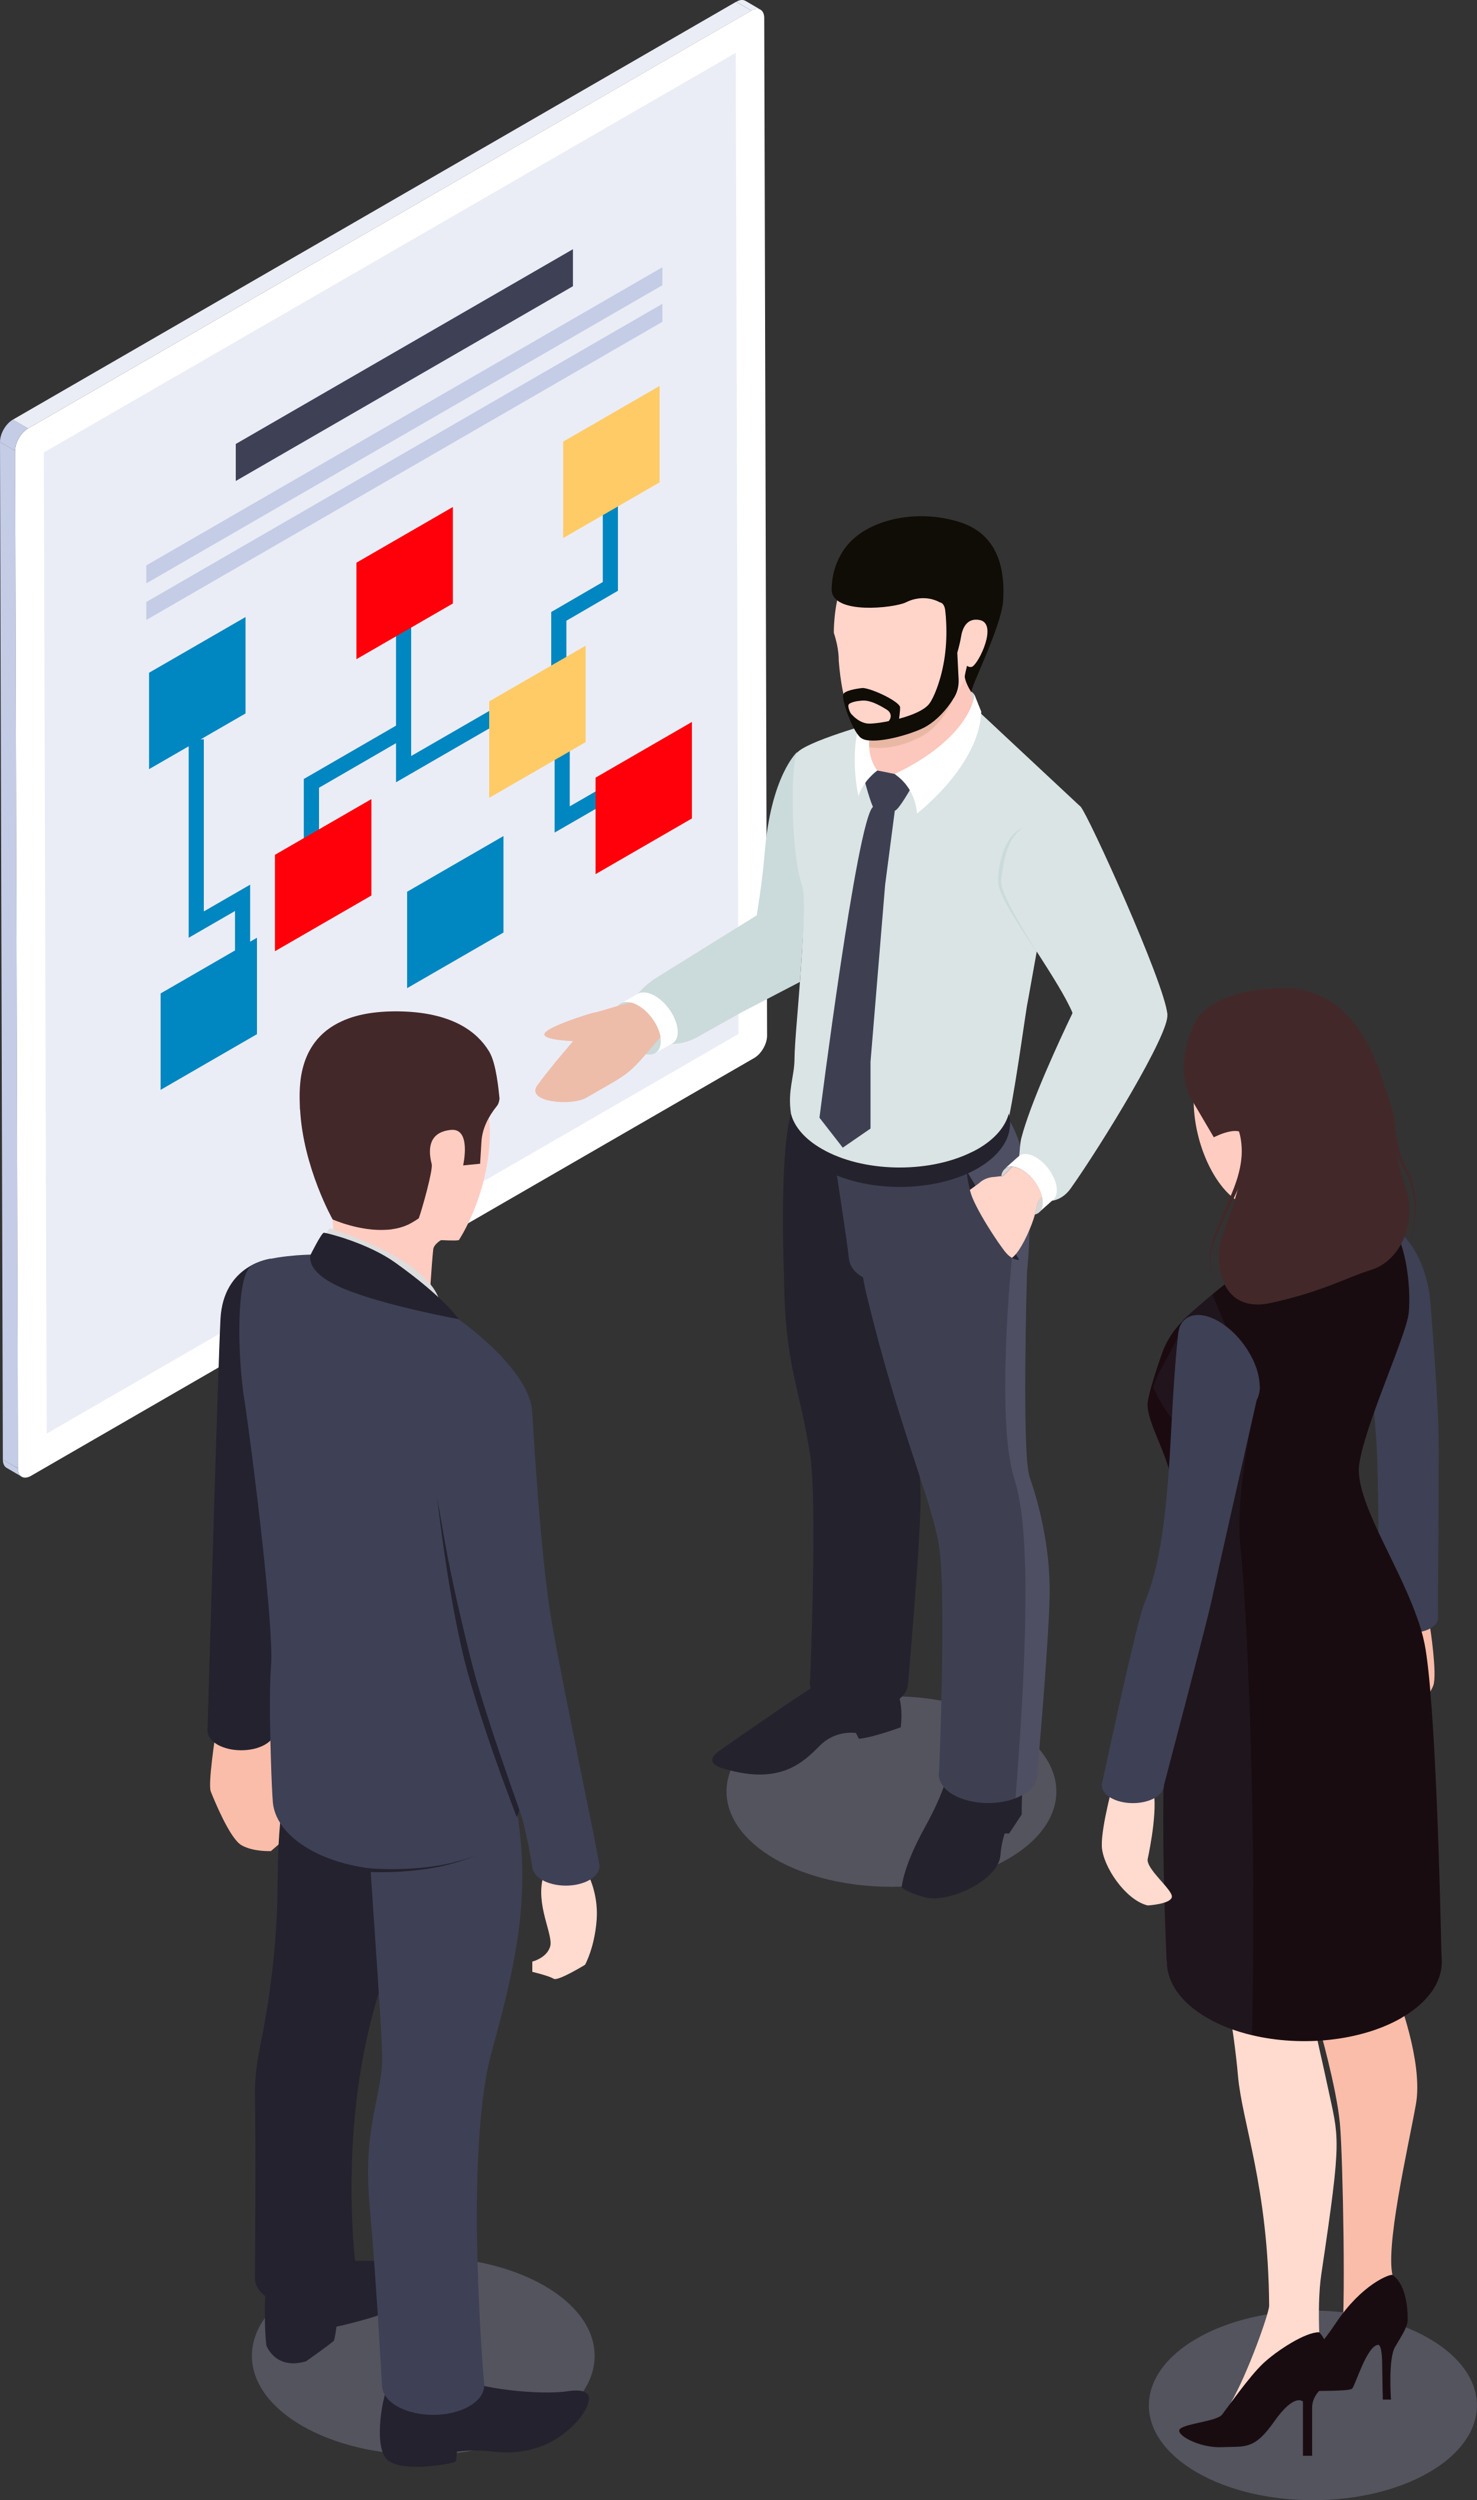<?xml version="1.0" encoding="UTF-8"?>
<svg xmlns="http://www.w3.org/2000/svg" viewBox="0 0 175.66 297.17">
  <rect x="0" y="0" width="175.66" height="297.17" fill="#333333" stroke="none"/>
  <defs>
    <style>
      .cls-1 {
        fill: #0086c0;
      }

      .cls-1, .cls-2, .cls-3, .cls-4, .cls-5, .cls-6, .cls-7, .cls-8, .cls-9, .cls-10, .cls-11, .cls-12, .cls-13, .cls-14, .cls-15, .cls-16, .cls-17, .cls-18, .cls-19, .cls-20, .cls-21, .cls-22, .cls-23, .cls-24, .cls-25, .cls-26, .cls-27, .cls-28, .cls-29, .cls-30, .cls-31 {
        stroke-width: 0px;
      }

      .cls-2 {
        fill: #ff000a;
      }

      .cls-3 {
        fill: #fcc7bc;
      }

      .cls-4 {
        fill: #ebedf6;
      }

      .cls-5 {
        fill: #ffdace;
      }

      .cls-6 {
        fill: #23222e;
      }

      .cls-7 {
        fill: #190c10;
      }

      .cls-8 {
        fill: #ffd4c9;
      }

      .cls-32 {
        isolation: isolate;
      }

      .cls-9 {
        fill: #cbdada;
      }

      .cls-10 {
        fill: #100c06;
      }

      .cls-11 {
        fill: #ff41cc;
      }

      .cls-12 {
        fill: #43282a;
      }

      .cls-13 {
        fill: #ddd;
      }

      .cls-14 {
        fill: #edbdaa;
      }

      .cls-15, .cls-19, .cls-29 {
        mix-blend-mode: color-burn;
      }

      .cls-15, .cls-25 {
        fill: #3e4055;
      }

      .cls-15, .cls-29 {
        opacity: .18;
      }

      .cls-16 {
        fill: #3e4052;
      }

      .cls-17 {
        fill: #fff;
      }

      .cls-18 {
        fill: #3f292a;
      }

      .cls-19 {
        fill: #9fa1c0;
        opacity: .3;
      }

      .cls-20 {
        fill: #f9bda9;
      }

      .cls-21 {
        fill: #dae4e4;
      }

      .cls-22 {
        fill: #c5cce6;
      }

      .cls-23 {
        fill: #d6d6d6;
      }

      .cls-24 {
        fill: #ffccc1;
      }

      .cls-26 {
        fill: #24222d;
      }

      .cls-27 {
        fill: #1b0b10;
      }

      .cls-28 {
        fill: #e8b8a5;
      }

      .cls-29 {
        fill: #989ab6;
      }

      .cls-30 {
        fill: #ffcb66;
      }

      .cls-31 {
        fill: #24222e;
      }
    </style>
  </defs>
  <g class="cls-32">
    <g id="Layer_2" data-name="Layer 2">
      <g id="_レイヤー_1" data-name="レイヤー 1">
        <g>
          <g>
            <g>
              <g class="cls-32">
                <path class="cls-22" d="M.79,174.47l1.8,1.05c-.28-.16-.45-.5-.45-.99l-1.8-1.05c0,.49.17.83.45.99Z"/>
                <path class="cls-4" d="M90.45,1.15l-1.8-1.05c-.28-.16-.67-.14-1.09.11l1.8,1.05c.43-.25.81-.27,1.09-.11Z"/>
                <polygon class="cls-22" points="1.8 53.57 0 52.53 .34 173.49 2.15 174.53 1.8 53.57"/>
                <polygon class="cls-4" points="89.36 1.26 87.55 .21 1.53 49.88 3.33 50.93 89.36 1.26"/>
                <g>
                  <path class="cls-17" d="M3.33,50.93c-.85.49-1.53,1.68-1.53,2.65l.34,120.96c0,.98.69,1.37,1.54.88l86.02-49.67c.85-.49,1.53-1.68,1.53-2.65l-.34-120.96c0-.98-.69-1.37-1.54-.88L3.33,50.93Z"/>
                  <polygon class="cls-4" points="87.83 122.9 87.5 6.28 5.21 53.78 5.55 170.4 87.83 122.9"/>
                </g>
                <path class="cls-22" d="M3.34,50.92l-1.8-1.05C.68,50.36,0,51.55,0,52.53l1.8,1.05c0-.98.68-2.16,1.53-2.65Z"/>
              </g>
              <g>
                <polygon class="cls-25" points="28.04 57.17 68.14 34.02 68.14 29.62 28.04 52.77 28.04 57.17"/>
                <polygon class="cls-22" points="17.4 69.34 78.78 33.9 78.78 31.76 17.4 67.2 17.4 69.34"/>
                <polygon class="cls-22" points="17.4 73.69 78.78 38.25 78.78 36.11 17.4 71.55 17.4 73.69"/>
              </g>
            </g>
            <polygon class="cls-1" points="29.2 84.8 17.73 91.42 17.73 79.96 29.2 73.34 29.2 84.8"/>
            <polygon class="cls-1" points="59.88 110.84 48.42 117.45 48.42 105.99 59.88 99.37 59.88 110.84"/>
            <polygon class="cls-1" points="30.56 122.92 19.1 129.54 19.1 118.08 30.56 111.46 30.56 122.92"/>
            <g>
              <polygon class="cls-1" points="47.1 92.98 47.1 73.1 48.9 73.1 48.9 89.86 59.09 83.98 59.99 85.54 47.1 92.98"/>
              <polygon class="cls-1" points="37.94 102.64 36.13 102.64 36.13 92.59 47.55 85.99 48.45 87.55 37.94 93.63 37.94 102.64"/>
              <polygon class="cls-1" points="65.96 98.96 65.96 87.87 67.76 87.87 67.76 95.84 72.76 92.96 73.66 94.52 65.96 98.96"/>
              <polygon class="cls-1" points="29.75 114.5 27.95 114.5 27.95 108.28 22.44 111.46 22.44 87.87 24.24 87.87 24.24 108.33 29.75 105.15 29.75 114.5"/>
              <polygon class="cls-1" points="67.36 85.04 65.56 85.04 65.56 72.74 71.69 69.18 71.69 58.04 73.49 58.04 73.49 70.22 67.36 73.78 67.36 85.04"/>
            </g>
            <polygon class="cls-30" points="78.45 57.33 66.98 63.95 66.98 52.49 78.45 45.87 78.45 57.33"/>
            <polygon class="cls-30" points="69.65 88.21 58.18 94.83 58.18 83.36 69.65 76.75 69.65 88.21"/>
            <polygon class="cls-2" points="53.86 71.73 42.39 78.35 42.39 66.88 53.86 60.26 53.86 71.73"/>
            <polygon class="cls-2" points="82.29 97.28 70.83 103.9 70.83 92.43 82.29 85.81 82.29 97.28"/>
            <polygon class="cls-2" points="44.17 106.44 32.7 113.06 32.7 101.6 44.17 94.98 44.17 106.44"/>
          </g>
          <g>
            <ellipse class="cls-19" cx="50.34" cy="280.01" rx="20.38" ry="11.77"/>
            <g>
              <path class="cls-20" d="M25.62,206.22s-.91,5.82-.55,6.72c.36.91,2.24,5.54,3.62,6.36,1.38.82,3.53.72,3.53.72l1.99-1.72v-11.18l-3.88-3.51-3.71,1.15-1,1.45Z"/>
              <path class="cls-24" d="M39.6,145.46c.09,1.69-.39,2.88-.45,3.04l11.86,7s.33-5.29.51-6.98c.06-.63.93-1.12.93-1.12,0,0,1.83.1,2.12,0,0,0,3.36-4.96,3.68-12.01.02-.44.03-.87,0-1.29-.21-6.32-4.17-10.45-11.35-10.45-6.47,0-9.18,6.27-10.02,10.47-.84,4.2,1.27,6.28,2.26,9.09.29.81.42,1.59.45,2.27Z"/>
              <path class="cls-31" d="M31.61,271.54s-.29,4.16.07,7.23c0,0,1.04,2.98,4.72,1.89,0,0,3.15-2.22,3.31-2.46.11-.17.31-1.66.31-1.66,0,0,1.33-.25,4.15-1.07,2.83-.82,7.57-4.05,7.34-4.67-.23-.62-2.27-2.08-3.53-2.08h-9.74l-6.64,2.83Z"/>
              <path class="cls-31" d="M69.93,285.58c.11.29-1.07,2.76-4.15,4.52-2.13,1.21-4.63,1.58-7.06,1.3-1.21-.14-2.82-.22-4.39,0,0,0-.02.99-.14,1.18-.12.19-6.14,1.38-8.05-.14-1.92-1.52-.49-8.61.15-8.94,1.59-.82,7.31-1.81,8.75-.78,1.6,1.14,9.12,2.01,12.46,1.5,3.35-.51,2.43,1.38,2.43,1.38Z"/>
              <g>
                <path class="cls-31" d="M32.1,268.32c-2.37,1.37-2.37,3.59,0,4.96,2.37,1.37,6.22,1.37,8.59,0,2.37-1.37,2.37-3.59,0-4.96-2.37-1.37-6.22-1.37-8.59,0Z"/>
                <path class="cls-31" d="M34.2,211.58s-1.15,2.91-1.18,12.12c-.02,6.54-.76,13.05-2.07,19.46-.39,1.92-.66,3.95-.63,5.79.12,6.08,0,21.85,0,21.85h12.15s-2.75-18.13,2.97-35.12c5.72-16.99,0-27.48,0-27.48l-11.24,3.38Z"/>
              </g>
              <g>
                <path class="cls-25" d="M47.22,281.04c-2.37,1.37-2.37,3.59,0,4.96,2.37,1.37,6.22,1.37,8.59,0,2.37-1.37,2.37-3.59,0-4.96-2.37-1.37-6.22-1.37-8.59,0Z"/>
                <path class="cls-25" d="M43.97,219.99c-.12.18,1.33,19.03,1.47,24.12s-2.36,8.31-1.48,18.11c.88,9.8,1.47,21.66,1.49,21.38s12.14-.07,12.14-.07c0,0-2.46-27.51.89-39.66,3.35-12.15,5.06-20.49,2.16-32.88l-16.67,9.01Z"/>
              </g>
              <path class="cls-31" d="M25.86,204.09c-1.56.9-1.56,2.37,0,3.27,1.56.9,4.1.9,5.66,0,1.56-.9,1.56-2.37,0-3.27-1.56-.9-4.1-.9-5.66,0Z"/>
              <path class="cls-31" d="M32.23,149.6s-5.68.63-6.01,7.2c-.34,6.89-1.54,48.92-1.54,48.92h8.01s1.51-34.92,1.51-42.22-1.97-13.89-1.97-13.89Z"/>
              <path class="cls-25" d="M29.01,166.01c1.08,7.08,3.59,27.54,3.23,31.94-.35,4.2.08,14.36.13,14.93,0,0,.05,1.02.06,1.02.06,2.13,1.5,4.25,4.32,5.88,5.1,2.94,13,3.28,18.74,1.02.76-.29,1.47-.63,2.14-1.02,1.3-.75,2.3-1.61,3.01-2.52h0c.32-.42.59-.84.79-1.27.04-.08.07-.15.09-.23.1-.21.18-.45.23-.67.04-.1.06-.2.08-.29.06-.29.1-.58.11-.87h.02s.54-15.14.92-28.28c.23-7.7.42-14.72.42-17.59,0-5.13-8.74-11.24-8.74-11.24l-4.72-2.06-12.89-5.64s-5.05.08-7,1.28c-1.95,1.21-1.66,10.94-.94,15.63Z"/>
              <path class="cls-12" d="M35.69,131.88c.37,6.87,3.87,13.06,3.87,13.06,0,0,3.24,1.45,6.42,1.23.19,0,.37-.03.56-.05.74-.1,1.45-.29,2.12-.62.4-.21.78-.44,1.15-.7.41-1.15,1.71-5.76,1.53-6.45-.52-2.02-.18-3.81,2.29-4.05,2.47-.24,1.45,4.22,1.45,4.22l2.02-.2.16-2.64c.1-1.59.85-3,1.85-4.24.15-.18.24-.43.3-.85-.1-.98-.39-4.17-1.19-5.52,0-.04-.03-.07-.06-.11-1.43-2.36-4.44-4.65-10.7-4.75-2.92-.04-5.12.4-6.78,1.16-5.8,2.61-5.01,8.89-5.01,10.5Z"/>
              <path class="cls-13" d="M38.66,146.83s.45-.83.55-.83,11.99,3.56,13.16,8.95l-12.37-6.39-1.35-1.73Z"/>
            </g>
            <path class="cls-31" d="M43.7,222.49c2.19.1,4.38,0,6.54-.28,2.16-.29,4.3-.79,6.3-1.67-2.02.81-4.17,1.23-6.32,1.45-2.15.2-4.33.23-6.48.06l-.04.44Z"/>
            <path class="cls-6" d="M51.56,174.19c1.31,12.45,2.92,20.62,4.16,24.96,1.79,6.32,4.14,12.62,5.73,16.83.18-.39.31-.79.4-1.19-5.65-13.79-9.26-30.81-10.29-40.59Z"/>
            <path class="cls-5" d="M69.58,222.16c.16.17,1.63,2.69,1.38,6.03s-1.38,5.34-1.38,5.34c0,0-3.25,2-3.74,1.66-.49-.33-2.53-.82-2.53-.82v-1.22s1.71-.41,2.12-1.79c.41-1.38-1.79-4.97-.81-8.34.98-3.37,4.96-.86,4.96-.86Z"/>
            <g>
              <path class="cls-25" d="M51.52,175.76c0,.73.13,1.35.37,1.85-.24-1.17-.37-1.85-.37-1.85Z"/>
              <path class="cls-25" d="M51.52,175.76s.13.69.37,1.85c.92,4.47,2.98,16.33,5.18,23.49,1.59,5.16,3.42,10.42,4.69,13.98.89,2.47,1.51,6.79,1.58,7.04,0,0,0,.02,0,.03.12.47.5.93,1.12,1.29,1.57.91,4.1.91,5.67,0,.78-.45,1.17-1.04,1.17-1.63,0-.12-.02-.26-.05-.38-.48-2.85-4.39-21.41-5.65-28.74-1.35-7.82-2.23-23.77-2.23-23.77,0-.3-.03-.6-.07-.86-.21-1.27-.9-2.1-1.9-2.42-1.05-.34-2.44-.11-3.96.77-3.27,1.9-5.93,6.08-5.93,9.36Z"/>
            </g>
            <path class="cls-31" d="M36.96,149.09s1.28-2.57,1.56-2.57,5.17,1.2,8.44,3.52c5.89,4.19,7.61,6.76,7.61,6.76,0,0-8.99-1.64-13.76-3.66-4.77-2.02-3.85-4.04-3.85-4.04Z"/>
          </g>
          <g>
            <g>
              <path class="cls-19" d="M92.15,204.93c-7.66,4.42-7.66,11.59,0,16.02,7.66,4.42,20.08,4.42,27.74,0,7.66-4.42,7.66-11.59,0-16.02s-20.08-4.42-27.74,0Z"/>
              <path class="cls-26" d="M107.22,224.28c.07.14,0-2.06,2.74-7.02,2.74-4.96,2.6-6.55,2.96-6.69.36-.14,8.59,0,8.59,0,.14.22,0,4.11,0,4.11v.99l-1.49,2.25h-.53c-.22.64-.42,1.49-.51,2.6-.22,2.96-6.21,5.77-9.02,4.98-2.81-.79-2.81-1.37-2.74-1.23Z"/>
              <path class="cls-26" d="M107.13,205.3s-3.32,1.23-4.98,1.37l-.36-.69s-2.38-.4-4.26,1.48c-1.88,1.88-4.62,4.76-11.26,2.81,0,0-2.96-.58-.72-2.17,2.24-1.59,11.84-8.23,11.91-8.01.07.22,8.59,0,8.59,0,0,0,1.52,1.16,1.08,5.2Z"/>
              <path class="cls-26" d="M93.25,152.08c.1,10.1,1.82,12.65,3.1,20.84.88,5.64,0,26.74,0,26.74-.13.69.11,1.4.72,2.01.25.27.57.51.96.73,1.74,1,4.31,1.24,6.44.72.66-.16,1.29-.4,1.82-.72,1.11-.64,1.68-1.46,1.7-2.3,0,0,1.36-15.31,1.49-21.28.13-5.97-1.44-11.47-2.38-14.18-.95-2.7-.31-24.34-.31-24.34.78-7.2-.37-10.88-.37-10.88,0,0-12.21,3.49-12.43,3.31-.99,3.7-.98,12.86-.74,19.34Z"/>
              <path class="cls-16" d="M99.05,136.57s1.68,10.74,1.91,12.98c.1,1.13.94,1.87,1.68,2.28.14.78.27,1.49.43,2.09,4.02,16.53,7.74,24.26,8.62,29.91.88,5.64,0,26.74,0,26.74-.18.98.39,2,1.68,2.75,1.74,1,4.31,1.24,6.44.72.33-.08.66-.19.97-.3h0c.31-.13.6-.27.86-.42,1.11-.64,1.67-1.46,1.7-2.3,0,0,1.36-15.32,1.49-21.28.13-5.97-1.43-11.47-2.38-14.18-.95-2.71-.31-24.34-.31-24.34,1.47-14.95-2.69-18.81-2.69-18.81l-4.52.89-8.5,1.67s-2.97-2.08-4.72.61c-.15.23-.24.86-.28,1.74l-2.37-.73Z"/>
              <path class="cls-29" d="M114.92,133.28l.07,4.85v1.08l6.22,10.52-.86-.23s-1.97,19.23.28,26.25c1.68,5.22,1.82,16.67.15,37.97.31-.12.6-.26.86-.41,1.11-.64,1.67-1.46,1.7-2.3,0,0,1.36-15.32,1.49-21.28.13-5.97-1.43-11.47-2.38-14.18-.95-2.71-.31-24.34-.31-24.34,1.47-14.95-2.69-18.81-2.69-18.81l-4.52.89Z"/>
              <path class="cls-23" d="M115.9,82.59s-.6-1.15-4.2-1.76c-3.6-.61,1.93,5.07,1.93,5.07l1.21,1.99,1.37-4.21-.31-1.1Z"/>
              <path class="cls-21" d="M128.2,95.59l-.61,2.13-.58,2.01-3.55,12.43-.16.93-1.08,6.03c-.17.61-1.3,9.24-2.22,13.65-.36,1.71-2.19,4.66-3.64,5.25-.48.19-.98.3-1.51.36-1.08.15-2.23.15-3.27.55-1.55.59-8.65,1.37-10.87.28-2.23-1.09-6.22-4.05-6.64-6.85-.42-2.82.42-4.4.42-6.53,0-1.71.48-6.44.78-11.01.29-4.24.43-8.35-.09-9.8-1.15-3.29-1.29-13.85-.5-15.39,0-.02.02-.03.03-.04.81-1.4,9.65-3.82,9.65-3.82l11.81-1.01.4-.03,11.63,10.86Z"/>
              <path class="cls-3" d="M100.41,118.96c1.53-15.57,15.52-33.4,15.52-33.4,0-1.73-.98-6.15-.98-6.15-4.72-.95-7.85,3.46-10.03,5.41-1.42,1.28-2.19,2.41-2.19,2.41-.96,6.74-2.33,31.72-2.33,31.72Z"/>
              <path class="cls-18" d="M116.4,79.54s-1.02,1.52-.87,2.73c0,0-1.17-2.57-.99-2.52.08.02.43-1.08.82-1.13.5-.06,1.04.93,1.04.93Z"/>
              <path class="cls-21" d="M106.42,92l6.24,3.22s-6.34,7.67-6.24,8.16c.1.49-5.73,15.44-5.73,15.44l-.59-24.22s2.24-1.93,2.52-2.61c.27-.68,1.71-.42,1.71-.42l2.09.42Z"/>
              <polygon class="cls-26" points="113.03 154.02 113.03 154.02 113.03 154.02 113.03 154.02"/>
              <path class="cls-16" d="M106.42,92s-1.09-.24-2.09-.42l-1.71.42s.69,2.75,1.2,3.91c0,0,2.12.54,2.6.45.48-.09,1.99-2.81,1.99-2.81,0,0-1.05-1.43-1.99-1.55Z"/>
              <path class="cls-17" d="M116.7,84.58l-.8-1.99s-.31,5.01-9.49,9.41l.25.19c1.42,1.08,2.29,2.73,2.39,4.51h0s7.44-5.69,7.65-12.12Z"/>
              <path class="cls-17" d="M102.1,94.61c.27-.9.83-1.66,1.32-2.19.49-.53.91-.83.91-.83-.64-.9-.9-1.83-.96-2.8,0-.26,0-.51,0-.78.04-.95.25-1.95.47-2.99l-.31-.45-1.05.76c-1.6,3.98-.39,9.28-.39,9.28Z"/>
              <path class="cls-8" d="M99.17,75.23c.64,1.91.58,3.27.58,3.27.2,2.6.61,4.48,1.06,5.85.41,1.28.86,2.1,1.2,2.65v.02c.21.31.37.55.47.71.46.74,4.53,0,6.93-1.01,2.41-1,3.92-3.59,3.92-3.59.29-.4.53-.78.74-1.15,1.69-2.89,1.2-4.51,4.57-8.83-.94-11.65-9.61-10.67-9.61-10.67-10.23,0-9.86,12.77-9.86,12.77Z"/>
              <path class="cls-28" d="M103.37,88.01c0,.27,0,.52,0,.78,2.23.5,5.77-.63,7.46-2.12,1.73-1.53,2.5-3.55,2.5-3.55,0,0-1.51,2.59-3.91,3.6-1.82.77-4.61,1.38-6.04,1.3Z"/>
              <path class="cls-16" d="M119.9,134.04v-.47c0,.17,0,.33-.03.5l.03-.03Z"/>
              <path class="cls-16" d="M106.42,96.36l-1.15,8.8-1.74,21.06v7.92l-3.3,2.27-2.77-3.56s4.46-35.38,6.36-36.94l1.44-1.94,1.15,2.38Z"/>
              <path class="cls-26" d="M93.9,133.51c0,1.94,1.29,3.87,3.85,5.35,5.12,2.96,13.42,2.96,18.55,0,2.33-1.36,3.61-3.08,3.8-4.85.02-.17.03-.33.03-.5,0-.31-.03-.61-.1-.92,0-.07-.03-.15-.05-.23-.41,1.53-1.63,3.02-3.68,4.2-.27.16-.57.31-.86.44-5.16,2.5-12.85,2.35-17.69-.44-2.06-1.18-3.29-2.66-3.69-4.2-.1.38-.16.76-.16,1.15Z"/>
              <path class="cls-8" d="M120.37,138.65c.35,0,.76.14,1.19.38.69.4,1.31,1.03,1.76,1.74.29.46.51.95.62,1.42,2.58-3.28,14.53-18.61,14.75-21.56.24-3.29-10.51-25.04-10.51-25.04-9.04,1.71-6.59,10.17-6.59,10.17l8.42,13.87s.61,1.36-1.22,6.96c-1.41,4.3-6.27,9.76-8.42,12.05Z"/>
              <path class="cls-21" d="M118.78,104.72c.03.27.13.61.27.98.66,1.79,2.45,4.58,4.25,7.4,1.74,2.71,3.48,5.44,4.26,7.3.23.57.38,1.06.4,1.44,0,0,4.84-.61,8.07-.98,1.49-.16,2.62-.28,2.79-.28h0s.02,0,.02,0c-.31-3.71-9.49-23.88-10.33-24.71-.1-.1-.19-.19-.31-.26-.02,0-.02-.02-.04-.02-.69-.46-1.65-.54-2.75-.19-.21.06-.43.15-.65.24-.23.1-.46.23-.69.36-2.93,1.68-5.3,5.43-5.3,8.35,0,0-.02.14,0,.39Z"/>
              <path class="cls-23" d="M123.45,142.8s-.14.65-.38,1.55c.09-.02.17-.04.24-.07.1-.04.2-.1.28-.18,0,0,.06-.05.14-.13.19-.25.31-.59.31-1.03,0-.24-.03-.49-.1-.76-.31.4-.48.61-.48.61Z"/>
              <path class="cls-23" d="M119.1,139.78l.19-.02s.41-.4,1.07-1.1c-.21-.02-.4.02-.57.09-.07.03-.15.07-.21.13-.26.19-.44.48-.49.9Z"/>
              <path class="cls-21" d="M121.21,137.42l3.22,4.31.73.98s1.21-.1,2.16-1.43c3.63-5.11,11.84-18.5,11.51-20.71h0c-.22-1.45-2.54-3.45-4.75-5.05-2.08-1.52-4.04-2.68-4.04-2.68l-1.79,6.13s-.27.53-.69,1.43c-1.5,3.12-5,10.64-6.1,14.9-.15.6-.19,1.69-.25,2.12Z"/>
              <path class="cls-10" d="M102.62,81.77s-1.95.18-2.31.7c-.36.52,1.28,4.96,2.17,5.25.89.29,4.13-.12,4.13-.12,0,0,.47-2.86.44-3.52-.03-.66-3.21-2.21-4.43-2.31Z"/>
              <path class="cls-8" d="M105.12,86.07c.89-.31,1.13-1.23.33-1.73-.87-.54-1.94-1.12-2.85-1.07,0,0-1.15.04-1.61.4-.46.35.87,2.54,1.47,2.63.91.14,1.88.04,2.67-.23Z"/>
              <path class="cls-26" d="M115.35,141.41c0,.06.02.12.04.19.45,1.87,3.48,6.44,4.28,7.34.23.27.47.44.68.57.49.28.86.23.86.23l-.4-.68-4.8-8.13-1.02-1.71s-.06.48.36,2.2Z"/>
              <path class="cls-8" d="M115.35,141.41c0,.06.02.12.04.19.45,1.87,3.48,6.44,4.28,7.34.23.27.47.44.68.57.15-.11.31-.26.46-.44.91-1.09,1.88-3.3,2.27-4.7.24-.9.38-1.55.38-1.55,0,0,.18-.22.48-.61-.11-.47-.33-.96-.62-1.42-.45-.7-1.07-1.34-1.76-1.74-.43-.24-.84-.37-1.19-.38-.66.69-1.07,1.1-1.07,1.1l-.19.02-1.08.12c-.6.06-1.15.31-1.6.73l-.41.3-.66.48Z"/>
              <path class="cls-9" d="M123.28,113.1c-.84-1.37-1.68-2.75-2.47-4.15-.39-.7-.78-1.41-1.11-2.13-.31-.71-.66-1.5-.63-2.2v-.02c.11-1.12.31-2.26.64-3.34.17-.54.38-1.07.67-1.54.3-.47.66-.92,1.15-1.22l-.02-.04c-.54.23-1,.64-1.34,1.12-.36.47-.61,1.02-.81,1.56-.42,1.1-.61,2.27-.66,3.44v-.02c-.02.47.1.87.24,1.26.14.39.31.76.49,1.12.36.73.77,1.43,1.19,2.12.84,1.38,1.74,2.72,2.63,4.06l.03-.02Z"/>
              <path class="cls-10" d="M111.78,71.6s-1.23-.79-2.97-.39c-.34.07-.7.2-1.08.39-1.35.66-8.85,1.53-8.82-1.57.02-2.53,1.12-4.24,1.56-4.84.1-.14.17-.22.18-.23,2.37-3.08,8.11-4.58,13.46-2.91,4.91,1.53,5.4,6.14,5.19,9.38-.2,3.04-3.96,10.42-3.77,10.85,0,0-.66-.96-.79-1.82-.02-.18.18-.94.4-1.89l-1.29-.98.13,2.58.03.59c.04.84-.18,1.67-.67,2.35,0,0,0,0,0,.01,0,0-1.51,2.59-3.92,3.59-2.4,1.02-6.37,1.89-7.17.85-.11-.15-.02-.24-.23-.55v-.02c-.34-.55-.79-1.37-1.2-2.65,0,0,1.08,1.66,2.55,1.67,1.47,0,5.97-.86,7.13-2.34.32-.41.63-1.08.91-1.83.93-2.51,1.25-5.19,1.12-7.86-.02-.51-.06-1-.12-1.47-.05-.39-.23-.85-.62-.91Z"/>
              <path class="cls-8" d="M113.85,77.58c.18-.62.34-1.25.45-1.9.13-.84.59-2.29,2.19-1.99,2.23.41-.06,5.12-.85,5.54-.8.42-1.79-1.65-1.79-1.65h0Z"/>
              <path class="cls-17" d="M119.57,138.86h0c.06-.05.14-.09.21-.12.27-.11.59-.13.96-.03.25.06.52.16.79.32.69.4,1.31,1.03,1.76,1.74.42.67.69,1.4.72,2.06,0,.04,0,.08,0,.12,0,.44-.11.78-.31,1.03.39-.34,1.4-1.25,1.43-1.27.35-.23.56-.65.56-1.24,0-.19-.02-.38-.06-.58-.11-.52-.35-1.08-.68-1.6-.44-.7-1.07-1.34-1.75-1.74-.69-.4-1.31-.48-1.75-.29-.1.04-.19.1-.27.16-.07.04-1.63,1.45-1.63,1.45Z"/>
            </g>
            <g>
              <path class="cls-9" d="M95.14,116.71l-6.98,3.63-5.34,2.99c-.91.49-1.93.75-2.97.75l-3.98-5.98c.66-.75,1.42-1.41,2.28-1.94l11.85-7.36c.43-2.7.77-5.2.93-7.24.72-9.37,3.88-12.18,3.88-12.18v.05c-.86,1.67-.71,12.12.54,15.7.56,1.58.1,6.97-.21,11.59Z"/>
              <path class="cls-17" d="M80.61,122.64c0,.73-.29,1.23-.76,1.44,0,0,0,0-.04.02-.25.15-1.78,1.02-1.91,1.09-.19,0-3.84-4.97-3.84-4.97l-.29-.91,2.1-1.2h0c.5-.27,1.22-.2,2.02.26,1.5.86,2.71,2.78,2.71,4.28Z"/>
              <path class="cls-9" d="M78.58,123.79c0,1.16-.73,1.72-1.76,1.51-.13-.02-.26-.06-.4-.11-.18-.06-.37-.15-.55-.26-1.49-.87-2.71-2.78-2.71-4.28,0-.2.03-.38.07-.55.05-.22.15-.41.28-.56.31-.4.84-.55,1.49-.38.25.05.51.15.79.31.03.02.05.03.08.04,1.19.68,2.21,2.04,2.57,3.32.04.15.08.3.1.45.03.17.04.34.04.5Z"/>
              <path class="cls-14" d="M78.54,123.28s-.05.07-.09.1c-.65.76-1.18,1.39-1.63,1.91-.2.23-.38.44-.55.63-1.86,2.06-2.46,2.18-6.55,4.57-1.89,1.03-7.24.48-5.83-1.47.59-.83,1.44-1.89,2.23-2.86,1.03-1.23,1.94-2.3,2.03-2.41-.09,0-.73-.03-1.43-.11-1.09-.11-2.33-.37-1.9-.9.57-.69,3.65-1.73,4.97-2.15t.03,0c.26-.09.44-.14.52-.16.03-.02.06-.02.06-.02.59-.11,1.31-.32,2.07-.55.35-.11.71-.22,1.06-.32.51-.15,1.02-.29,1.49-.38.25.05.51.15.79.31.03.02.05.03.08.04,1.19.68,2.21,2.04,2.57,3.32.04.15.08.3.1.45Z"/>
            </g>
          </g>
          <g>
            <path class="cls-20" d="M170.07,193.35s.87,5.57.4,6.97c-.47,1.4-4.46,6.46-5.27,6.45-.8,0-3.09-.89-2.96-1.52.13-.63,2.63-6.81,2.14-7.59-.48-.78-1.68,3.13-1.68,3.13,0,0-1.45.73-.92-2.11s3.22-6.97,3.22-6.97l5.06,1.64Z"/>
            <path class="cls-19" d="M169.94,277.94c7.62,4.4,7.62,11.53,0,15.93-7.62,4.4-19.97,4.4-27.59,0-7.62-4.4-7.62-11.53,0-15.93,7.62-4.4,19.97-4.4,27.59,0Z"/>
            <path class="cls-25" d="M171.04,192.22s0,.09,0,.13c-.05.51-.45,1-1.18,1.33-.92.41-2.14.47-3.24.22-.67-.14-1.28-.39-1.77-.74-.65-.48-.94-1.04-.88-1.56,0,0,.02-4.4-.03-9.52-.02-2.89-.06-6-.15-8.69-.05-1.53-.18-3.39-.35-5.37-.7-7.75-2.12-17.52-2.12-17.52-.32-.99-.45-1.98-.36-2.86.06-.61.23-1.12.47-1.51.1-.15.2-.29.32-.4t0-.02c.15-.15.3-.26.47-.36.33-.19.72-.28,1.14-.28.1,0,.2,0,.31,0,.48.06.97.22,1.5.49.14.07.28.15.42.23h0c.14.09.27.19.42.29,2.52,1.83,3.73,5.39,4.06,8.17,0,0,1,11.92,1.03,16.89.03,4.7-.08,19.54-.09,21.07Z"/>
            <path class="cls-25" d="M171.04,192.22v.13h0s0-.09,0-.13Z"/>
            <path class="cls-7" d="M171.43,233.12h-32.68s-1.29-26.44.74-33.45c1.92-6.66,2.53-25.08,1.95-28.09h0c-.03-.17-.07-.28-.1-.35-.32-.55-1.14-1.54-2.01-2.67-.93-1.21-1.63-2.48-2.16-3.68.52-1.87,1.96-3.75,2.71-5.59.06-.06.1-.13.15-.2h0c.26-.51.25-1.34.54-1.95,0,0,0-.02.02-.03.08-.15.17-.29.3-.4.73-.67,1.56-1.39,2.49-2.19.28-.24.55-.47.81-.68,4.76-3.95,5.1-3.29,5.1-3.29.29-.03.57-.08.85-.11,7.34-1.03,10.18-3.11,11.25-4.36.14-.15.23-.28.32-.4t0-.02c.26-.39.32-.64.32-.64h1.3c.1,0,.2,0,.31,0,.48.06.97.22,1.5.49.14.07.28.15.42.23h0c1.72,2.26,2.22,7.29,2,10.07,0,.16-.03.33-.05.48-.37,2.09-2.51,7.12-4.12,11.67-.81,2.27-1.48,4.43-1.73,6.03-.31,2.04.77,4.87,2.23,8.02,1.49,3.18,3.35,6.67,4.55,10,.43,1.14.76,2.26.98,3.35,1.34,6.65,1.92,32.26,2.01,37v.03c0,.47.02.73.02.73Z"/>
            <path class="cls-27" d="M143.91,162.24s-1.24,5.09-2.42,9.39h0c-1.05,3.87-2.05,7.08-2.05,5.46,0-3.44-3.26-8.15-2.94-10.45.06-.44.21-1.07.42-1.81.33-1.18.81-2.65,1.3-4.03.56-1.55,1.49-2.94,2.71-4.04h0l1.47,1.13,1.51,4.35Z"/>
            <path class="cls-25" d="M140.28,157.83c-.05.21-.12.61-.2,1.31v-.05c0-.48.07-.9.2-1.26Z"/>
            <path class="cls-25" d="M140.38,157.58s-.04.09-.06.14c.03-.09.04-.13.06-.14Z"/>
            <path class="cls-20" d="M166.14,237.04s3.15,8,2.26,13.04c-.89,5.04-3.85,17.64-2.67,20.75,1.19,3.11-6.97,12.37-8,11.96-1.04-.4,1.19-.85,1.78-3.96.59-3.11.2-22.54-.15-26.38-.4-4.35-2.52-11.71-2.52-11.71l9.3-3.7Z"/>
            <path class="cls-7" d="M165.62,270.4c-.23-.16-3.62,1.02-6.77,5.75-3.15,4.73-4.61,4.54-5.21,4.5,0,0-4.54-.1-4.09,1.36s2.56,2.15,3.85,2.15,7,.13,7.4-.24c.4-.38,1.75-5.14,3.12-5.22,0,0,.43-.11.46,2.18.03,2.29.08,4.33.08,4.33h.97s-.35-4.82.48-6.24c.83-1.43,1.51-2.4,1.51-3.26,0-1.99-.39-4.3-1.8-5.31Z"/>
            <g>
              <path class="cls-5" d="M157.13,281.01s-.63-6.39.02-10.74c2.5-16.73,2.09-15.9.71-22.45-1.33-6.3-2.17-8.48-1.8-12.4l-10.67-1.35s1.35,6.99,1.84,12.63c.49,5.64,3.61,13.21,3.71,27.36,0,.86-2.54,8.04-4.52,11.46-2.22,3.84,7.95-2.84,7.58-2.72-.37.12,3.13-1.8,3.13-1.8Z"/>
              <path class="cls-7" d="M166.69,239.84c-4.81,2.77-11.86,3.47-17.78,2.06-1.95-.46-3.76-1.14-5.34-2.06-3.21-1.85-4.81-4.28-4.79-6.72.02-2.4,1.61-4.8,4.79-6.63,1.61-.93,3.47-1.63,5.47-2.09,5.89-1.36,12.88-.67,17.65,2.09,2.84,1.64,4.41,3.73,4.73,5.87v.03c.38,2.66-1.19,5.4-4.73,7.44Z"/>
              <path class="cls-15" d="M149.03,224.4c.02,2.87.02,5.79,0,8.72-.02,2.93-.06,5.86-.13,8.77-1.95-.46-3.76-1.14-5.34-2.06-3.21-1.85-4.81-4.28-4.79-6.72h-.03s-1.29-26.44.74-33.45c1.92-6.66,2.53-25.08,1.95-28.09h0c-.03-.17-.07-.28-.1-.35-.32-.55-1.14-1.54-2.01-2.67-.93-1.21-1.63-2.48-2.16-3.68.52-1.87,1.96-3.75,2.71-5.59.06-.06.1-.13.15-.2h0c.26-.51.25-1.34.54-1.95,0,0,0-.02.02-.03.08-.15.17-.29.3-.4.73-.67,1.56-1.39,2.49-2.19.28-.24.55-.47.81-.68l5.28,12.6s-2.71,10.49-1.9,17.88c.6,5.45,1.38,21.85,1.49,40.08Z"/>
              <path class="cls-5" d="M132.48,211.65s-1.52,5.41-1.44,7.78c.09,2.38,2.82,6.42,5.46,7.05,0,0,2.79-.16,2.87-1.03.08-.87-3.13-3.33-2.87-4.52s1.35-6.68.5-8.72c-.86-2.03-4.52-.57-4.52-.57Z"/>
              <path class="cls-25" d="M149.84,164.73c0,.69-.15,1.26-.39,1.71-.2.89-4.81,21.22-5.39,23.95-.6,2.76-5.47,21.19-5.62,21.77,0,.55-.36,1.1-1.09,1.53-1.09.63-2.7.79-4.04.46-.44-.1-.84-.26-1.2-.46-.73-.42-1.08-.96-1.08-1.51,0-.02,0-.03,0-.05.02-.08.05-.23.1-.45.64-3,4-18.62,4.92-20.97,1-2.6,2.49-6.1,3.19-19.8.35-6.78.63-10.11.82-11.75.09-.71.15-1.1.2-1.31.03-.14.04-.16.03-.11.02-.05.04-.09.06-.14,0,0,0,0,0,0,.68-1.47,2.48-1.76,4.58-.55,2.7,1.56,4.88,5,4.88,7.7Z"/>
              <path class="cls-25" d="M131.15,211.67c-.05.22-.09.38-.1.45,0-.15.03-.31.1-.45Z"/>
              <path class="cls-24" d="M159.41,139.22s-.86,5.13,2.67,5.86c0,0-.8,4.28-12.74,5.54l-1,.28s2.19-2.44,1.14-7.77c-1.05-5.33,4.08-8.56,4.08-8.56l5.07-.29,1.35.51-.55,4.43Z"/>
              <path class="cls-24" d="M142.92,124.16s-.96,1.66-.96,6.55,2.22,9.89,4.98,11.88l4.63.77,4.72-5.84,2.97-9.35-4.04-3.51-4.61-2-1.83-1.14h-3.8l-2.06,2.62Z"/>
              <path class="cls-11" d="M148.9,139.34c-.03-.16-.05-.31-.03-.45.01.15.02.3.03.45Z"/>
              <path class="cls-11" d="M148.86,138.15c.04.24.04.49.01.73-.02-.24-.02-.48-.01-.73Z"/>
              <path class="cls-11" d="M164.37,147.75h0c0-.09,0-.2-.02-.31l.03.31Z"/>
              <path class="cls-7" d="M156.87,277.2s1.3,1.06,1.29,4.16c0,1.1-.8,2.25-1.41,2.98-.46.54-.7,1.18-.7,1.84v5.71h-1.09v-6.45s-1.01-1.06-3.42,2.38c-2.41,3.44-3.48,2.92-6.2,3.05s-5.73-1.55-4.98-2.19c.75-.65,4.38-.9,4.98-1.68.6-.77,3.21-4.5,4.86-6.06s5.08-3.77,6.68-3.73Z"/>
            </g>
            <path class="cls-12" d="M142.82,120.52c-.51.26-3.6,5.91-1.03,10.29l2.57,4.37s4.11-2.19,3.86.9c-.26,3.09-1.41,7.07-2.7,10.29s-.64,9.9,5.66,8.49c6.3-1.41,8.61-2.89,11.96-3.95,3.34-1.06,5.53-5.56,3.99-9.93-1.54-4.37-1.67-9.51-2.19-10.93-.51-1.41-2.83-12.59-12.21-12.6-7.59,0-9.9,3.09-9.9,3.09Z"/>
            <path class="cls-12" d="M147.17,132.18c1.12,1.64,1.32,3.54,1.14,5.35-.21,1.81-.9,3.51-1.67,5.08-.74,1.6-1.55,3.17-2.18,4.8-.3.82-.54,1.67-.51,2.55.02.87.34,1.72.84,2.45-.52-.71-.89-1.55-.95-2.44-.07-.89.14-1.78.41-2.62.57-1.68,1.31-3.28,1.99-4.91.71-1.61,1.29-3.25,1.42-4.97.06-.85,0-1.71-.18-2.52-.18-.8-.52-1.63-.98-2.22l.66-.55Z"/>
            <path class="cls-12" d="M162.17,124.49c1.08,1.68,2.12,3.58,2.83,5.53.36.98.65,2,.81,3.04.15,1.05.22,2.05.45,3.05.21,1,.57,1.93,1.07,2.84.48.93.78,1.95.95,2.97.34,2.06.01,4.21-.9,6.05.85-1.88,1.1-4.02.69-6.02-.2-1-.52-1.98-1.02-2.87-.52-.88-.95-1.88-1.19-2.89-.27-1.01-.38-2.07-.56-3.05-.19-.99-.5-1.96-.89-2.9-.77-1.9-1.79-3.6-3-5.36l.75-.4Z"/>
          </g>
        </g>
      </g>
    </g>
  </g>
</svg>